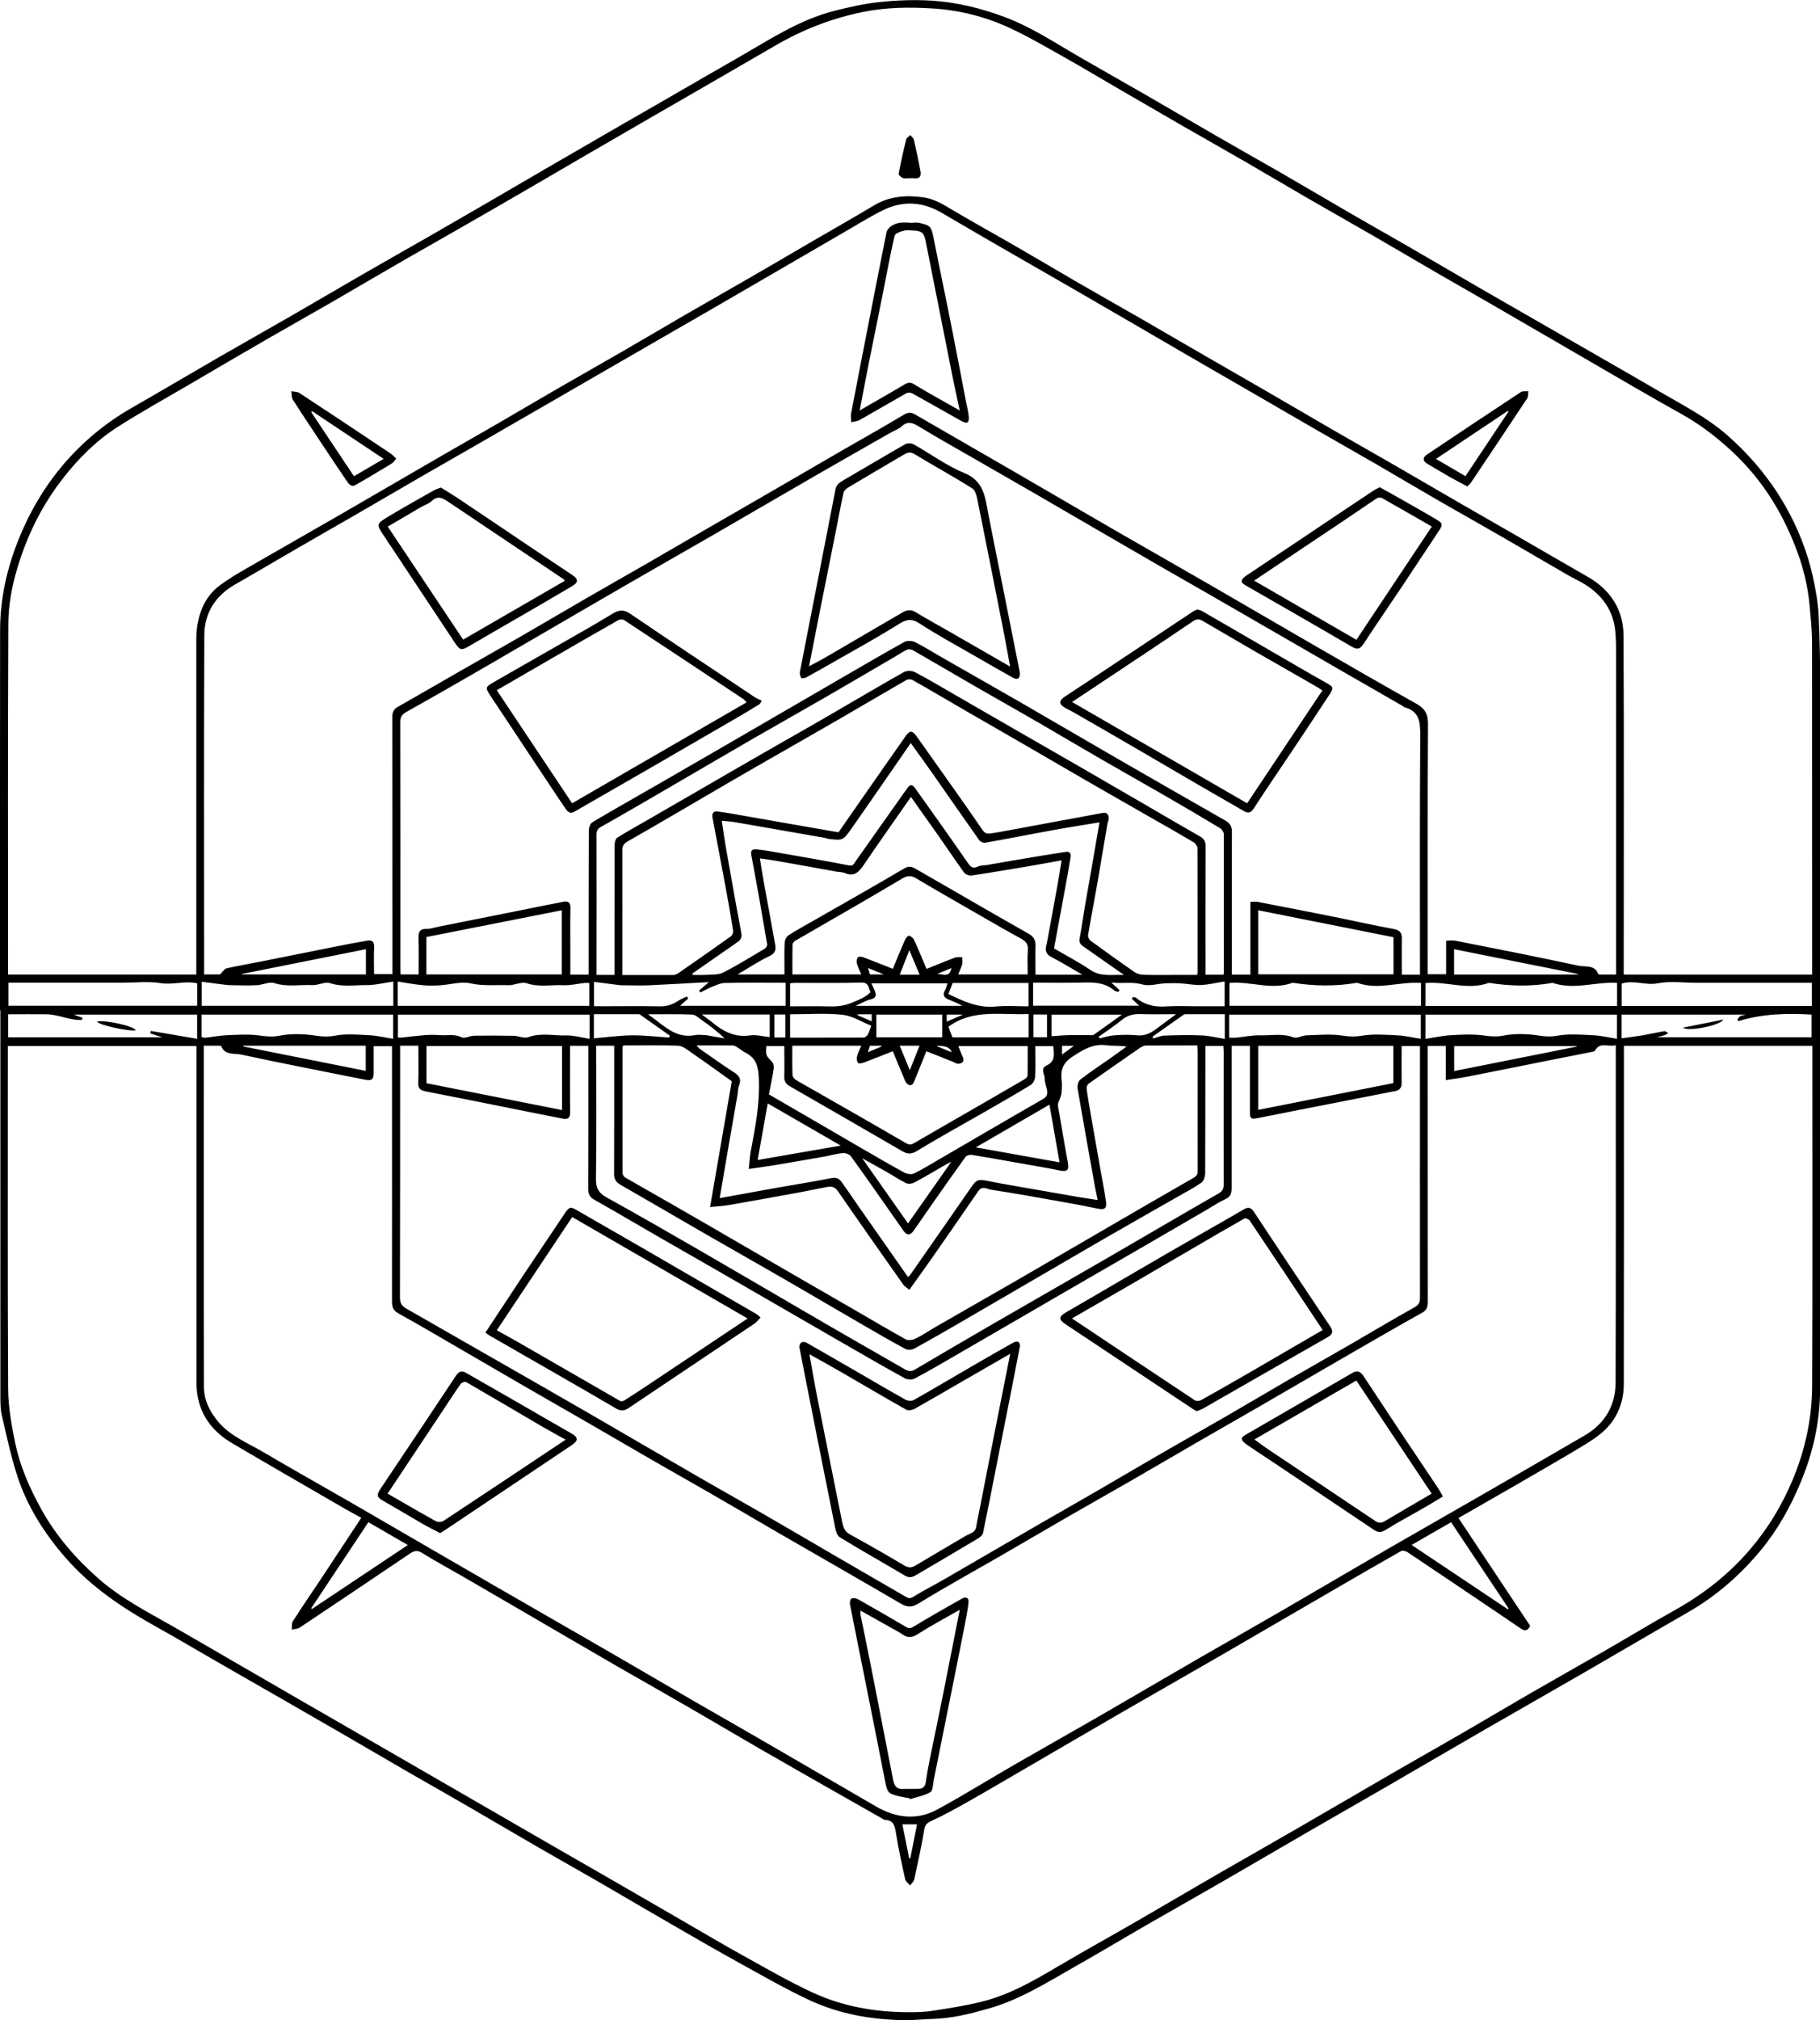 <?xml version="1.0" encoding="UTF-8"?>
<svg id="Layer_2" xmlns="http://www.w3.org/2000/svg" viewBox="0 0 194.72 216">
  <g id="Layer_1-2" data-name="Layer_1">
    <g>
      <path d="M0,108.02C0,94.47-.01,80.93.01,67.39c0-3.44.76-6.76,2.07-9.94,1.12-2.73,2.59-5.25,4.47-7.51,2.15-2.59,4.7-4.71,7.63-6.38,3.13-1.79,6.23-3.63,9.35-5.43,2.59-1.49,5.2-2.96,7.79-4.45,2.57-1.48,5.13-2.99,7.7-4.47,2.25-1.3,4.52-2.58,6.78-3.87,2.24-1.29,4.47-2.58,6.7-3.87,1.93-1.12,3.86-2.25,5.8-3.38,2.29-1.33,4.58-2.65,6.87-3.98,2.23-1.29,4.47-2.57,6.71-3.86,2.27-1.31,4.54-2.63,6.82-3.93,3.43-1.95,6.72-4.19,10.61-5.17,1.61-.41,3.25-.77,4.89-.94,1.82-.19,3.67-.25,5.49-.14,2.7.17,5.31.82,7.85,1.77,2.86,1.08,5.39,2.77,8.02,4.29,2.27,1.31,4.56,2.6,6.84,3.91,2.57,1.48,5.13,2.99,7.7,4.47,2.25,1.3,4.52,2.57,6.78,3.87,2.49,1.44,4.97,2.9,7.45,4.34,2.01,1.17,4.04,2.31,6.06,3.47,2.51,1.45,5.01,2.92,7.52,4.37,2,1.16,4,2.3,6,3.45,2.49,1.43,4.99,2.86,7.48,4.3,2.06,1.18,4.12,2.36,6.17,3.56,2.44,1.43,4.98,2.71,7.14,4.58,2.55,2.22,4.69,4.78,6.36,7.73,1.31,2.32,2.28,4.77,2.87,7.36.32,1.42.58,2.88.65,4.33.14,2.78.16,5.58.16,8.36.01,24.76.02,49.51-.01,74.27,0,3.43-.73,6.76-2.06,9.95-1.1,2.66-2.49,5.15-4.33,7.36-2.18,2.62-4.72,4.84-7.69,6.55-3.78,2.17-7.54,4.38-11.31,6.56-3.5,2.02-7.01,4.01-10.51,6.03-3.44,1.98-6.86,3.99-10.3,5.98-2.85,1.65-5.7,3.27-8.55,4.92-3.12,1.8-6.23,3.63-9.35,5.43-2.59,1.49-5.2,2.96-7.79,4.45-2.57,1.48-5.12,3.01-7.7,4.47-3.04,1.72-5.99,3.61-9.4,4.57-1.94.55-3.88,1.04-5.91,1.1-1.06.03-2.13.15-3.19.13-3.46-.06-6.85-.66-10-2.12-2.64-1.23-5.18-2.7-7.74-4.11-2.28-1.26-4.53-2.56-6.78-3.86-2.59-1.49-5.17-3.01-7.75-4.51-2.25-1.3-4.52-2.57-6.77-3.87-2.49-1.44-4.97-2.9-7.45-4.34-2.01-1.17-4.04-2.31-6.06-3.47-2.51-1.45-5.01-2.92-7.52-4.37-2-1.16-4-2.3-5.99-3.45-2.49-1.43-4.99-2.86-7.48-4.29-2.06-1.18-4.1-2.4-6.17-3.55-3.68-2.04-7.17-4.33-9.95-7.54-2.22-2.56-4.04-5.39-5.1-8.62-.7-2.13-1.17-4.35-1.68-6.54-.16-.67-.16-1.38-.16-2.07,0-13.75,0-27.51,0-41.26ZM193.88,104.21v-.91c0-11.52,0-23.03-.01-34.55,0-1.36-.15-2.72-.27-4.07-.27-2.97-1.19-5.76-2.47-8.43-1.49-3.13-3.51-5.89-6.09-8.23-1.59-1.44-3.26-2.71-5.14-3.75-3.31-1.84-6.57-3.76-9.85-5.66-3.46-2-6.91-4.01-10.36-6.01-1.98-1.14-3.96-2.27-5.94-3.41-2.25-1.3-4.49-2.63-6.74-3.93-2.27-1.31-4.56-2.6-6.83-3.91-2.27-1.31-4.53-2.65-6.8-3.97-2.25-1.3-4.52-2.58-6.77-3.87-2.29-1.32-4.58-2.65-6.87-3.98-1.93-1.12-3.85-2.27-5.8-3.37-1.95-1.09-3.88-2.23-5.91-3.17-2.62-1.22-5.44-1.92-8.32-2.09-2.44-.15-4.89-.12-7.33.37-3.35.67-6.47,1.88-9.41,3.59-2.31,1.34-4.62,2.68-6.93,4.01-2.21,1.28-4.43,2.55-6.64,3.83-2.29,1.32-4.58,2.65-6.87,3.98-1.93,1.12-3.86,2.25-5.8,3.38-2.23,1.29-4.46,2.59-6.7,3.87-2.26,1.3-4.52,2.57-6.78,3.87-2.59,1.49-5.17,3.01-7.76,4.51-2.25,1.3-4.52,2.57-6.78,3.87-2.81,1.62-5.6,3.26-8.4,4.9-2.6,1.52-5.24,2.98-7.77,4.6-2.3,1.48-4.23,3.42-5.9,5.59-1.7,2.2-3.03,4.61-4.02,7.21-1.01,2.67-1.72,5.44-1.73,8.28-.06,12.24-.03,24.48-.03,36.72v.72h20.14v-.86c0-11.59,0-23.17,0-34.76,0-.64.03-1.3.15-1.93.31-1.67,1.05-3.12,2.46-4.13.83-.6,1.71-1.14,2.6-1.65,3.5-2.02,7.01-4.01,10.51-6.03,3.46-2,6.91-4.01,10.36-6.01,1.98-1.14,3.96-2.27,5.94-3.41,2.25-1.3,4.49-2.63,6.74-3.93,2.27-1.31,4.56-2.6,6.83-3.91,2.27-1.31,4.53-2.65,6.8-3.97,2.25-1.3,4.52-2.58,6.77-3.88,2.27-1.31,4.54-2.64,6.8-3.96,2.19-1.27,4.39-2.52,6.57-3.82,1.65-.98,3.42-1.11,5.26-.85,1.08.15,2,.68,2.93,1.24,2.26,1.34,4.55,2.61,6.83,3.92,2.27,1.31,4.53,2.65,6.8,3.97,2.25,1.3,4.52,2.58,6.77,3.87,2.29,1.32,4.58,2.65,6.87,3.98,2.23,1.29,4.47,2.57,6.7,3.86,2.27,1.32,4.53,2.64,6.81,3.96,2.25,1.3,4.52,2.58,6.77,3.88,2.27,1.31,4.54,2.64,6.81,3.95,2.25,1.3,4.51,2.59,6.77,3.89,2.33,1.34,4.66,2.71,7,4.04,2.46,1.4,3.84,3.53,3.85,6.32.06,11.8.02,23.59.02,35.39v.83h20.14ZM173.74,111.83v.88c0,11.75.01,23.5-.01,35.25,0,1.92-.67,3.67-2.08,4.99-.79.74-1.75,1.31-2.69,1.88-2.25,1.35-4.53,2.65-6.8,3.97-2.01,1.16-4.03,2.31-6.12,3.51,2.58,3.88,5.14,7.73,7.67,11.53-.28.6-.63.54-1,.29-.87-.59-1.74-1.18-2.61-1.77-3.16-2.13-6.32-4.27-9.49-6.38-.19-.13-.54-.23-.7-.14-2.44,1.38-4.87,2.79-7.3,4.2-4.01,2.32-8.01,4.66-12.02,6.98-3.48,2.01-6.97,3.99-10.45,6-3.52,2.03-7.02,4.09-10.54,6.13-1.99,1.16-3.98,2.33-5.98,3.46-1.27.72-2.55,1.43-3.87,2.04-.48.22-.76.37-.86.95-.3,1.8-.69,3.58-1.08,5.36-.05.23-.29.43-.44.64-.18-.22-.48-.42-.53-.68-.37-1.65-.72-3.3-.99-4.96-.12-.73-.24-1.32-1.13-1.37-.15,0-.29-.12-.43-.2-1.73-.98-3.46-1.96-5.18-2.94-2.6-1.48-5.2-2.96-7.79-4.45-2.47-1.43-4.92-2.88-7.39-4.31-2.61-1.51-5.23-2.99-7.84-4.49-3.48-2.01-6.95-4.04-10.42-6.06-2.01-1.17-4.02-2.34-6.04-3.51-1.5-.87-3.03-1.69-4.5-2.6-.56-.35-.92-.16-1.36.14-3.9,2.63-7.8,5.26-11.71,7.86-.23.15-.57.14-.85.21.04-.31-.02-.68.14-.92,1.01-1.58,2.07-3.12,3.11-4.68,1.39-2.1,2.77-4.2,4.19-6.35-.8-.45-1.55-.84-2.27-1.27-3.85-2.23-7.71-4.45-11.55-6.71-2.46-1.45-3.81-3.58-3.81-6.48,0-11.73,0-23.45,0-35.18v-.81H.84v.88c0,11.91-.03,23.83.03,35.74.01,1.95.36,3.93.76,5.85.52,2.48,1.54,4.8,2.77,7.03,1.57,2.85,3.67,5.26,6.07,7.39,2.4,2.13,5.27,3.6,8.05,5.18,2.02,1.15,4.03,2.33,6.05,3.5,2.49,1.44,4.98,2.88,7.47,4.32,2.04,1.18,4.07,2.35,6.11,3.52,2.49,1.44,4.98,2.87,7.47,4.31,2.04,1.18,4.07,2.35,6.11,3.53,2.49,1.44,4.98,2.87,7.47,4.31,2.24,1.29,4.47,2.57,6.71,3.86,2.29,1.32,4.58,2.65,6.87,3.97,2.23,1.29,4.45,2.61,6.71,3.86,2.48,1.37,4.93,2.8,7.5,3.98,3.15,1.45,6.54,2.05,10.01,2.08.92,0,1.86,0,2.77-.15,1.76-.27,3.52-.54,5.24-.97,2.89-.71,5.45-2.16,8-3.67,2.91-1.72,5.87-3.35,8.79-5.04,2.81-1.62,5.59-3.27,8.4-4.89,2.93-1.69,5.87-3.35,8.79-5.04,3.48-2.01,6.94-4.04,10.42-6.05,2.27-1.31,4.56-2.6,6.83-3.91,2.49-1.44,4.96-2.91,7.45-4.35,2.59-1.5,5.2-2.96,7.79-4.45,2.59-1.49,5.15-3.04,7.76-4.5,3.02-1.69,5.69-3.78,7.95-6.41,1.95-2.26,3.46-4.77,4.61-7.51,1.34-3.2,2.06-6.55,2.08-10.01.05-11.84.02-23.69.02-35.53v-.85h-20.14ZM172.9,104.24v-.93c0-11.12,0-22.24,0-33.36,0-.99,0-2-.15-2.97-.32-1.92-1.43-3.35-3.03-4.4-.64-.42-1.36-.73-2.03-1.12-2.25-1.3-4.5-2.62-6.75-3.92-2.25-1.3-4.52-2.57-6.78-3.87-2.27-1.31-4.53-2.65-6.8-3.97-2.25-1.3-4.52-2.58-6.77-3.88-2.29-1.32-4.58-2.65-6.87-3.98-2.23-1.29-4.47-2.57-6.7-3.87-2.27-1.32-4.54-2.64-6.81-3.96-1.95-1.13-3.91-2.27-5.87-3.4-2.25-1.3-4.51-2.59-6.77-3.89-2.27-1.31-4.55-2.63-6.81-3.96-2.11-1.24-4.27-1.32-6.42-.22-1.52.77-2.98,1.69-4.46,2.54-3.79,2.2-7.58,4.4-11.37,6.6-1.99,1.16-3.99,2.31-5.99,3.46-2.49,1.44-4.98,2.88-7.47,4.31-2.04,1.18-4.07,2.35-6.11,3.53-2.49,1.44-4.98,2.87-7.47,4.31-2,1.15-4,2.29-6,3.44-2.53,1.46-5.05,2.93-7.58,4.4-2,1.15-4,2.29-6,3.45-2.25,1.3-4.49,2.63-6.75,3.92-2.1,1.21-3.27,3.04-3.28,5.42-.05,11.82-.02,23.64-.02,35.46v.81h1.7c.31-.3.47-.6.69-.65,1.22-.28,2.46-.48,3.69-.73,2.68-.53,5.36-1.08,8.05-1.61,1.1-.22,2.19-.43,3.29-.62.55-.1.8.11.77.72-.05.95-.01,1.9-.01,2.86h1.96v-.87c0-8.86,0-17.72-.01-26.58,0-.52.12-.86.58-1.12,2.22-1.26,4.43-2.55,6.65-3.82,2.26-1.29,4.52-2.57,6.78-3.87,2.27-1.31,4.53-2.65,6.8-3.96,2.25-1.3,4.52-2.58,6.77-3.88,2.29-1.32,4.58-2.65,6.87-3.98,2.23-1.29,4.47-2.57,6.7-3.87,2.27-1.32,4.54-2.64,6.81-3.95,2.25-1.3,4.53-2.57,6.76-3.91.48-.29.8-.27,1.24-.02,3.32,1.92,6.64,3.83,9.96,5.75,3.77,2.18,7.54,4.39,11.31,6.57,3.5,2.02,7.02,4.01,10.51,6.03,3.78,2.18,7.54,4.39,11.31,6.56,3.5,2.02,7,4.04,10.52,6.01.91.51,1.25,1.1,1.24,2.18-.05,8.65-.03,17.3-.03,25.95v.79h1.97v-3.59c.37,0,.69-.05.97,0,4.41.87,8.81,1.73,13.2,2.68.72.15,1.73-.14,2.11.9.02.04.17.04.26.04.51,0,1.02,0,1.61,0ZM152.75,111.82v.89c0,8.84,0,17.67.01,26.51,0,.49-.11.86-.54,1.1-1.33.75-2.67,1.5-3.99,2.26-2.24,1.28-4.47,2.58-6.7,3.87-2.27,1.31-4.54,2.64-6.81,3.95-2.25,1.3-4.51,2.59-6.77,3.89-2.25,1.3-4.49,2.62-6.75,3.92-2.25,1.3-4.52,2.57-6.78,3.87-2.57,1.48-5.13,2.99-7.7,4.47-2.83,1.63-5.69,3.2-8.47,4.91-.75.46-1.24.37-1.9-.01-2.28-1.34-4.58-2.66-6.87-3.98-2.23-1.29-4.47-2.57-6.7-3.86-2.27-1.32-4.53-2.65-6.81-3.96-2.02-1.16-4.05-2.3-6.06-3.46-2.27-1.31-4.54-2.64-6.81-3.95-2.25-1.3-4.52-2.59-6.77-3.89-2.25-1.3-4.5-2.62-6.75-3.92-2.31-1.34-4.61-2.7-6.94-3.99-.56-.31-.7-.67-.7-1.25.01-8.84,0-17.67,0-26.51v-.82h-1.96c0,.96,0,1.86,0,2.77,0,.82-.2.97-1.01.8-4.4-.89-8.81-1.73-13.2-2.68-.72-.15-1.72.11-2.11-.91,0-.02-.09-.03-.13-.03-.57,0-1.14,0-1.73,0v.46c0,12.01-.01,24.01.02,36.02,0,1.43.64,2.7,1.58,3.79,1.26,1.46,3.04,2.18,4.66,3.12,3.15,1.85,6.33,3.64,9.5,5.46,3.24,1.87,6.48,3.76,9.71,5.63,1.99,1.16,3.99,2.31,5.98,3.46,2.49,1.44,4.98,2.87,7.47,4.3,2.24,1.29,4.47,2.57,6.7,3.87,2.27,1.32,4.54,2.64,6.81,3.96,2.25,1.3,4.51,2.59,6.77,3.89,2.27,1.31,4.54,2.63,6.81,3.95,1.95,1.13,3.91,2.26,5.86,3.4,2.17,1.27,4.42,1.56,6.66.33,2.82-1.54,5.56-3.24,8.35-4.85,2.95-1.7,5.91-3.36,8.86-5.06,3.5-2.02,6.98-4.07,10.48-6.09,3.12-1.8,6.26-3.57,9.38-5.38,3.67-2.13,7.33-4.29,11-6.41,3.5-2.02,7.01-4.01,10.51-6.03,3.56-2.05,7.12-4.1,10.67-6.17,2.13-1.25,3.26-3.19,3.27-5.61.04-11.75.02-23.5.02-35.25v-.85c-.8.25-1.69-.42-2.22.59-.05.1-.29.12-.44.15-1.43.29-2.86.56-4.29.85-2.97.59-5.94,1.2-8.92,1.78-.74.15-1.5.24-2.32.37v-3.66h-1.94ZM151.92,104.21v-.9c0-8.21-.03-16.41.03-24.62,0-1.44-.05-2.64-1.7-3.07-.04-.01-.06-.07-.1-.09-2.25-1.3-4.51-2.59-6.77-3.89-2.04-1.17-4.07-2.35-6.11-3.53-2.49-1.44-4.98-2.87-7.47-4.31-2-1.15-4-2.29-6-3.44-2.29-1.32-4.58-2.65-6.87-3.98-1.93-1.12-3.86-2.25-5.8-3.37-2.25-1.3-4.51-2.6-6.76-3.89-2.04-1.17-4.09-2.32-6.1-3.54-.65-.39-1.16-.58-1.79,0-.33.3-.79.45-1.19.68-2.6,1.48-5.2,2.96-7.79,4.45-3.8,2.19-7.58,4.4-11.37,6.59-3.14,1.81-6.3,3.6-9.44,5.42-3.5,2.02-6.98,4.06-10.48,6.09-1.99,1.16-3.98,2.32-5.98,3.47-2.26,1.3-4.51,2.59-6.78,3.86-.46.26-.63.56-.63,1.09.02,8.77.01,17.53.01,26.3,0,.22.02.45.03.66h1.93c0-1.31.03-2.57-.01-3.83-.02-.65.07-1.06.86-1.04.44,0,.89-.16,1.34-.25,2.66-.53,5.32-1.06,7.98-1.59,1.77-.35,3.53-.72,5.3-1.06.48-.09.78.03.77.65-.04,1.7-.01,3.4-.01,5.11,0,.67,0,1.34,0,2.03h1.96v-.8c0-4.87,0-9.74.02-14.62,0-.3.15-.74.37-.87,2.43-1.44,4.9-2.83,7.35-4.24,2.24-1.29,4.47-2.58,6.7-3.87,2.27-1.32,4.54-2.63,6.81-3.95,1.95-1.13,3.91-2.27,5.86-3.4,2.21-1.28,4.42-2.57,6.65-3.81.3-.17.83-.15,1.14,0,.92.45,1.79,1.01,2.68,1.52,2.93,1.68,5.87,3.34,8.8,5.03,3.44,1.98,6.86,4,10.3,5.98,3.82,2.2,7.64,4.39,11.46,6.57.48.27.69.63.68,1.22-.02,4.83-.01,9.65-.01,14.48v.76h1.99v-7.78c.31,0,.55-.04.77,0,2.64.51,5.28,1.02,7.92,1.55,2.21.44,4.41.95,6.63,1.35.68.12.89.41.88,1.04-.02,1.27,0,2.55,0,3.85h1.96ZM42.81,111.82v.77c0,8.72,0,17.44-.02,26.16,0,.57.2.89.65,1.15,3.11,1.78,6.22,3.56,9.33,5.34,3.51,2.01,7.02,4.01,10.51,6.03,3.83,2.21,7.65,4.46,11.49,6.67,2.25,1.3,4.52,2.57,6.78,3.87,2.81,1.62,5.6,3.27,8.4,4.89,2.33,1.35,4.66,2.7,6.99,4.05.28.16.46.18.78-.02,1.08-.67,2.23-1.25,3.34-1.89,3.46-2,6.91-4.01,10.36-6.01,1.98-1.14,3.96-2.26,5.94-3.41,2.25-1.3,4.49-2.63,6.74-3.93,2.27-1.31,4.56-2.6,6.83-3.91,2.27-1.31,4.53-2.65,6.8-3.97,2.25-1.3,4.52-2.58,6.77-3.88,2.27-1.31,4.52-2.66,6.82-3.94.46-.26.6-.51.6-1-.01-8.74,0-17.48,0-26.23v-.72h-1.96c0,1.36-.02,2.67,0,3.97.01.52-.26.77-.69.85-2.42.48-4.83.94-7.25,1.42-2.48.49-4.97.97-7.45,1.47-.7.14-.84.07-.84-.63,0-2.12,0-4.24,0-6.36v-.74h-1.96v.78c0,4.8,0,9.6,0,14.41,0,.55-.08.94-.66,1.2-.7.32-1.35.76-2.02,1.15-2.53,1.46-5.05,2.93-7.58,4.4-2.23,1.29-4.47,2.58-6.7,3.87-2.27,1.32-4.54,2.64-6.81,3.95-1.95,1.13-3.91,2.27-5.86,3.4-1.42.82-2.84,1.66-4.29,2.42-.27.14-.77.12-1.05-.03-2.3-1.27-4.57-2.58-6.84-3.89-2-1.15-3.99-2.31-5.99-3.46-2.49-1.44-4.98-2.88-7.47-4.31-2-1.15-4-2.29-6-3.44-2.29-1.32-4.57-2.67-6.88-3.97-.48-.27-.68-.56-.68-1.13.02-4.87.01-9.74.01-14.62v-.73h-1.96c0,.26,0,.49,0,.72,0,2.12-.02,4.24.01,6.36.01.63-.24.81-.78.71-1.68-.32-3.35-.67-5.03-1-3.22-.64-6.44-1.3-9.66-1.92-.55-.11-.8-.3-.78-.89.04-1.32.01-2.64.01-3.99h-1.96ZM89.72,88.98c.92-1.32,1.86-2.67,2.79-4.01,1.48-2.12,2.95-4.23,4.44-6.34.37-.52.66-.52,1.04,0,.46.63.91,1.26,1.35,1.89,1.94,2.74,3.89,5.47,5.79,8.24.27.39.54.4.87.35.79-.11,1.57-.27,2.36-.41,3.21-.59,6.41-1.19,9.62-1.78.45-.08.65.18.64.6,0,.18-.1.35-.13.53-.35,2.03-.68,4.05-1.03,6.08-.34,1.95-.72,3.9-1.05,5.86-.03.18.12.49.29.61,1.55,1.13,3.11,2.25,4.69,3.34.28.19.67.29,1.01.29,1.23.03,2.47.01,3.71.01h1.97c.03-.14.05-.19.05-.23,0-4.43.01-8.86-.01-13.29,0-.23-.22-.55-.43-.67-1.65-.98-3.32-1.92-4.98-2.87-2.26-1.29-4.52-2.58-6.77-3.88-2.27-1.31-4.54-2.64-6.81-3.95-1.94-1.12-3.88-2.23-5.81-3.35-1.9-1.1-3.78-2.21-5.69-3.29-.17-.1-.49-.1-.66,0-2.45,1.41-4.89,2.85-7.34,4.27-3.81,2.2-7.65,4.37-11.46,6.58-3.67,2.13-7.32,4.3-11.01,6.4-.47.27-.59.53-.58,1.01.01,4.17,0,8.34,0,12.52v.76c1.9,0,3.69,0,5.48,0,.18,0,.39-.11.55-.22,1.86-1.29,3.71-2.58,5.55-3.89.16-.11.31-.41.28-.59-.25-1.6-.53-3.2-.83-4.79-.45-2.44-.92-4.88-1.38-7.33-.07-.4.03-.72.54-.66.48.06.95.13,1.42.21,1.98.34,3.96.7,5.93,1.04,1.84.32,3.68.64,5.57.97ZM66.69,111.79c-.06.1-.08.12-.08.14,0,4.5-.02,9,0,13.49,0,.16.13.4.28.48,1.64.95,3.29,1.88,4.93,2.82,2.24,1.28,4.47,2.58,6.7,3.87,2.27,1.31,4.54,2.64,6.81,3.95,1.94,1.12,3.87,2.23,5.81,3.35,1.92,1.11,3.82,2.24,5.75,3.31.27.15.75.08,1.05-.07.72-.34,1.38-.8,2.07-1.2,2.83-1.63,5.66-3.24,8.49-4.87,3.12-1.8,6.23-3.62,9.35-5.43,3.28-1.9,6.55-3.81,9.84-5.69.36-.21.46-.41.45-.79-.01-4.24,0-8.48,0-12.73,0-.2-.03-.4-.04-.64-1.87,0-3.68,0-5.5.01-.23,0-.48.14-.68.28-1.82,1.26-3.64,2.52-5.45,3.8-.14.1-.24.37-.21.55.11.86.26,1.71.41,2.57.34,1.98.69,3.96,1.04,5.93.21,1.19.46,2.38.62,3.57.1.74-.17.89-.9.74-1.14-.24-2.28-.46-3.42-.66-2.65-.47-5.3-.96-7.96-1.36-.41-.06-.96-.48-1.38.14-1.64,2.39-3.29,4.77-4.95,7.15-.78,1.12-1.59,2.23-2.43,3.41-.26-.22-.49-.34-.63-.53-2.36-3.34-4.71-6.68-7.03-10.04-.32-.46-.68-.5-1.11-.43-.92.16-1.83.37-2.75.54-2.56.47-5.12.93-7.68,1.38-.64.11-1.3.15-2.12.23.8-4.61,1.56-9.04,2.32-13.45-1.46-1.04-2.9-2.09-4.37-3.1-.42-.29-.9-.68-1.37-.7-1.95-.08-3.91-.03-5.87-.03ZM65.75,104.23v-.82c0-4.36,0-8.72.01-13.08,0-.26.09-.64.28-.76.94-.6,1.93-1.14,2.9-1.7,1.96-1.13,3.91-2.26,5.87-3.39,2.23-1.29,4.46-2.59,6.7-3.87,2.26-1.3,4.52-2.57,6.77-3.87,2.8-1.62,5.59-3.28,8.41-4.87.31-.18.88-.18,1.2,0,1.46.76,2.86,1.61,4.29,2.43,2.27,1.31,4.54,2.62,6.82,3.93,2.23,1.29,4.47,2.57,6.71,3.86,2.29,1.32,4.58,2.65,6.87,3.98,1.93,1.12,3.86,2.26,5.8,3.36.46.26.62.57.61,1.11-.02,4.31-.01,8.62-.01,12.94v.74h1.92c.02-.12.04-.21.04-.29,0-4.92,0-9.84-.01-14.75,0-.21-.19-.51-.38-.62-1.94-1.17-3.88-2.31-5.84-3.44-2.25-1.3-4.52-2.57-6.77-3.87-2.27-1.31-4.53-2.65-6.8-3.97-2.25-1.3-4.52-2.58-6.77-3.87-2.23-1.29-4.46-2.6-6.69-3.88-.17-.09-.44-.14-.6-.07-.38.15-.72.39-1.07.6-2.48,1.45-4.96,2.91-7.45,4.35-2.59,1.5-5.2,2.96-7.78,4.45-2.81,1.62-5.6,3.26-8.4,4.89-2.68,1.56-5.36,3.13-8.06,4.65-.38.21-.5.41-.5.83.02,4.78,0,9.56,0,14.34v.67h1.96ZM63.79,111.82v.82c0,4.48.04,8.95-.03,13.43-.01,1,.32,1.51,1.17,1.98,3.3,1.82,6.56,3.7,9.82,5.58,3.52,2.03,7.02,4.09,10.53,6.13,1.99,1.16,3.98,2.32,5.98,3.47,1.82,1.05,3.65,2.08,5.46,3.13.39.23.72.34,1.14.09,2.77-1.63,5.55-3.26,8.33-4.87,4.05-2.34,8.11-4.66,12.16-7,4.01-2.32,8-4.67,12.02-6.97.45-.26.55-.51.55-.97-.01-4.71,0-9.42,0-14.12,0-.23-.02-.45-.03-.69h-1.93v.81c0,4.27,0,8.53-.02,12.8,0,.34-.15.83-.4,1.01-.8.56-1.68,1.02-2.53,1.5-2.59,1.48-5.2,2.96-7.79,4.45-3.14,1.81-6.27,3.65-9.41,5.47-2.03,1.18-4.06,2.37-6.1,3.55-1.62.94-3.24,1.87-4.88,2.77-.26.14-.7.18-.95.05-1.53-.82-3.03-1.69-4.53-2.56-2.8-1.62-5.59-3.27-8.4-4.89-2.93-1.69-5.87-3.35-8.79-5.03-2.93-1.69-5.84-3.4-8.77-5.08-.47-.27-.69-.58-.69-1.15.02-4.31.01-8.62.01-12.94v-.78h-1.96ZM97.13,136.54c.1-.09.2-.15.26-.24,2.18-3.13,4.37-6.25,6.54-9.39.54-.78.73-.84,1.7-.65,1.41.29,2.83.52,4.24.77,1.82.32,3.64.64,5.46.95.66.11,1.32.21,2.11.33-.14-.67-.26-1.2-.35-1.74-.61-3.39-1.22-6.78-1.8-10.18-.05-.3.06-.79.28-.95,1.03-.8,2.12-1.51,3.18-2.26.6-.42,1.19-.85,1.78-1.28-.77-.12-1.48-.05-2.16-.14-1.44-.19-2.49.48-3.64,1.23-1.02.67-1.27,1.41-1.15,2.48.05.44.03.89,0,1.33-.01.22-.1.44-.17.65-.07.22-.22.43-.22.65-.01.29.08.59.13.88.3,1.75.59,3.51.92,5.26.17.88-.04,1.09-.93.9-1.14-.24-2.29-.43-3.43-.63-1.98-.35-3.95-.71-5.94-1.03-.2-.03-.53.07-.64.22-1.11,1.53-2.2,3.09-3.29,4.64-.76,1.08-1.51,2.18-2.27,3.26-.37.52-.73.51-1.09-.02-1.86-2.66-3.72-5.32-5.61-7.95-.16-.22-.59-.36-.87-.34-.65.06-1.29.25-1.94.37-1.82.32-3.64.64-5.47.94-.84.14-1.69.25-2.65.39.09-.76.11-1.36.22-1.94.49-2.54.97-5.05.86-7.67-.05-1.29-.25-2.24-1.44-2.83-.32-.16-.6-.41-.92-.6-.13-.08-.29-.16-.44-.17-1.24-.01-2.49,0-3.86,0,.17.19.23.29.32.35,1.22.85,2.42,1.72,3.67,2.52.58.37.82.74.55,1.42-.13.33-.11.72-.18,1.08-.35,2.05-.72,4.09-1.07,6.14-.28,1.6-.55,3.21-.82,4.82,2.05-.37,4.02-.74,6-1.09,1.98-.35,3.96-.66,5.93-1.05.5-.1.83.03,1.08.37.61.83,1.17,1.69,1.76,2.53,1.78,2.54,3.56,5.09,5.36,7.65ZM74.08,104.1s.02.1.03.14c.46,0,.92.03,1.37,0,.63-.05,1.35.02,1.88-.25,1.53-.77,2.98-1.68,4.45-2.55.14-.08.29-.33.27-.47-.54-3.17-1.09-6.34-1.69-9.5-.1-.53.06-.68.52-.65.39.03.78.08,1.16.14,2.92.51,5.85,1.01,8.76,1.57.44.08.5-.13.66-.37,1.84-2.61,3.69-5.22,5.54-7.83.36-.51.56-.51.94.03,1.84,2.59,3.69,5.17,5.49,7.78.32.46.54.81,1.17.51.3-.14.67-.11,1.01-.17,1.76-.3,3.51-.61,5.27-.9,1.04-.17,2.07-.34,3.11-.49.38-.06.58.13.52.53-.09.59-.19,1.17-.29,1.76-.49,2.69-.99,5.37-1.48,8.03,1.34.78,2.67,1.47,3.89,2.3,1.1.74,2.24.49,3.59.53-1.56-1.09-2.95-2.06-4.33-3.03-.31-.22-.5-.43-.41-.88.23-1.19.38-2.39.59-3.58.3-1.75.62-3.51.92-5.26.21-1.18.4-2.36.61-3.56-1.68.28-3.3.52-4.91.82-2.45.44-4.88.93-7.33,1.36-.19.03-.5-.11-.62-.27-1.68-2.37-3.33-4.75-4.99-7.13-.76-1.08-1.54-2.15-2.34-3.26-2.15,3.1-4.23,6.14-6.34,9.14-.92,1.3-.95,1.28-2.41,1.11-.18-.02-.35-.1-.53-.13-3.19-.56-6.38-1.12-9.58-1.67-.45-.08-.91-.09-1.36-.14.15.95.26,1.79.4,2.62.55,3.12,1.1,6.25,1.69,9.36.1.51-.07.76-.43,1.01-1.61,1.12-3.22,2.24-4.83,3.36ZM78.88,104.19h5.05c0-1.17-.03-2.29.02-3.4.01-.27.18-.63.39-.77.84-.55,1.72-1.02,2.59-1.52,3.27-1.87,6.55-3.72,9.79-5.63.47-.28.79-.24,1.2,0,2.08,1.2,4.15,2.39,6.23,3.59,1.98,1.14,3.96,2.28,5.94,3.4.52.3.72.7.7,1.3-.03,1.02,0,2.03,0,3.06h5.01c-1.17-.68-2.22-1.33-3.31-1.89-.57-.29-.68-.67-.55-1.22.04-.15.07-.31.1-.47.37-2.02.75-4.04,1.11-6.06.15-.85.28-1.69.43-2.59-1.18.21-2.3.42-3.41.61-2.07.35-4.14.7-6.22,1.01-.25.04-.65-.11-.8-.31-.94-1.29-1.82-2.62-2.74-3.93-.97-1.38-1.96-2.75-2.95-4.16-1.72,2.47-3.42,4.87-5.07,7.3-.51.75-1.02,1.26-2,.84-.26-.11-.58-.1-.87-.15-2.07-.37-4.13-.75-6.2-1.11-.67-.12-1.34-.21-2.02-.31.15.94.28,1.8.44,2.65.4,2.2.81,4.4,1.2,6.6.09.52,0,.91-.62,1.2-1.15.54-2.21,1.26-3.44,1.98ZM102.53,104.19h7.42c0-.91-.05-1.77.02-2.63.05-.64-.25-.93-.75-1.21-1.4-.76-2.79-1.56-4.17-2.36-2.37-1.36-4.75-2.72-7.11-4.12-.52-.3-.92-.22-1.38.05-1.35.8-2.71,1.6-4.07,2.39-2.47,1.43-4.94,2.85-7.41,4.28-.13.08-.29.26-.29.4-.02,1.06-.01,2.13-.01,3.2h7.37c-.18-.42-.37-.79-.48-1.18-.05-.2-.01-.48.1-.64.07-.1.39-.09.56-.03,1.06.4,2.11.82,3.19,1.25.42-1.01.84-2.04,1.29-3.06.09-.2.31-.5.43-.48.21.04.46.24.55.44.47,1.03.9,2.07,1.34,3.11,1.02-.41,2.03-.83,3.05-1.21.23-.09.51-.03.76-.05,0,.26.06.52,0,.76-.09.35-.26.67-.41,1.05ZM84.77,111.81c0,1.09-.02,2.11.02,3.13,0,.18.18.41.34.51.64.4,1.3.75,1.96,1.13,3.27,1.87,6.55,3.73,9.8,5.63.35.2.56.21.86.04,1.22-.71,2.45-1.42,3.67-2.12,2.75-1.58,5.5-3.16,8.24-4.76.13-.08.28-.26.28-.39.02-1.04.01-2.08.01-3.13h-7.42c.17.43.31.81.48,1.18.22.48-.08.66-.44.71-.2.03-.43-.13-.64-.22-.94-.37-1.89-.75-2.82-1.12-.46,1.14-.89,2.24-1.35,3.33-.18.41-.51.38-.77.08-.16-.18-.23-.44-.33-.68-.39-.91-.77-1.83-1.14-2.73-1.09.43-2.1.84-3.12,1.22-.19.07-.55.12-.61.03-.12-.18-.16-.48-.1-.7.1-.38.29-.74.46-1.14h-7.37ZM45.62,104.19h14.48v-6.86c-4.88.96-9.69,1.91-14.48,2.86v4ZM134.62,97.33v6.85h14.47v-3.97c-4.82-.96-9.62-1.91-14.47-2.88ZM60.13,111.84h-14.5v3.98c4.83.95,9.64,1.91,14.5,2.87v-6.85ZM134.62,111.82v6.85c4.87-.96,9.69-1.92,14.45-2.86v-3.99h-14.45ZM82.29,117.03c1.33.77,2.63,1.52,3.93,2.28,2.01,1.17,4.02,2.34,6.04,3.51,1.48.86,2.96,1.72,4.46,2.54.3.16.78.25,1.05.12.94-.45,1.84-1.02,2.74-1.54,3.69-2.14,7.37-4.3,11.07-6.42.44-.25.51-.55.44-.96-.07-.4-.25-.8-.24-1.2.01-.48-.52-1.11.18-1.43,1.03-.47.78-1.28.73-2.07h-1.92c0,1.13.04,2.2-.02,3.27-.02.31-.23.73-.48.88-1.77,1.08-3.58,2.11-5.38,3.14-2.26,1.3-4.54,2.54-6.76,3.9-.59.36-1.01.38-1.56.06-4.01-2.32-8.02-4.64-12.04-6.95-.43-.25-.64-.53-.62-1.04.03-1.09,0-2.18,0-3.27h-1.92c-.07,1-.06.99.63,1.71.14.15.19.47.16.7-.14.92-.33,1.83-.52,2.79ZM193.85,105.08h-12.4c-1.37,0-2.78-.2-4.11.06-1.31.25-2.58-.39-3.84.03v2.39h20.35v-2.48ZM21.09,105.14c-1.31-.3-2.58.19-3.89-.02-1.32-.21-2.69-.05-4.04-.05H.9v2.47h20.2v-2.4ZM110.54,107.53h11.34c-.29-.27-.55-.51-.8-.75.05-.05.09-.11.14-.16.11.02.25,0,.32.06.94.79,2.01,1.01,3.21.93,1.09-.07,2.19-.02,3.28-.02h2.99v-2.65c-.88.14-1.69.34-2.5.38-.75.03-1.51-.14-2.27-.18-.52-.03-1.05-.02-1.58,0-.83.04-1.72.34-2.46.12-1.11-.32-2.15-.06-3.32-.21.38.35.64.59.9.83-.05.06-.1.12-.15.18-.14-.05-.31-.06-.42-.15-1.05-.9-2.3-.89-3.58-.85-1.69.04-3.39.01-5.11.01v2.46ZM84.06,105.08c-2.21,0-4.35-.03-6.49.02-.47,0-.95.24-1.41.42-.42.17-.82.4-1.23.6-.04-.07-.08-.14-.13-.21.3-.26.59-.52,1.04-.9-2.26.12-4.33.25-6.4.34-.93.04-1.86,0-2.8,0-.18,0-.37-.02-.55-.04-.84-.11-1.68-.22-2.54-.33v2.61h.72c2.12,0,4.24-.03,6.36.01.74.01,1.34-.2,1.93-.59.29-.19.62-.31.93-.46.05.07.09.14.14.21-.3.27-.59.53-.87.78h11.3v-2.46ZM42.08,104.95c-1.03.15-1.96.39-2.89.38-1.29-.01-2.58.22-3.88-.21-.55-.18-1.26.24-1.89.21-1.35-.06-2.7.22-4.06-.21-.55-.18-1.25.19-1.89.22-.88.05-1.77.01-2.66,0-.23,0-.46-.01-.69-.04-.84-.11-1.68-.22-2.54-.33v2.57h20.5v-2.6ZM42.56,107.55h20.49v-2.44c-.17,0-.3-.03-.43-.02-.8.09-1.6.29-2.4.25-1.29-.05-2.58.23-3.88-.21-.56-.19-1.31.23-1.96.21-1.35-.05-2.69.11-4.06-.2-1.01-.22-2.14.14-3.22.21-.63.04-1.26.05-1.89-.01-.87-.08-1.73-.25-2.66-.39v2.59ZM21.56,110.89c.15.02.3.08.45.06.75-.08,1.5-.23,2.26-.26,1.16-.05,2.35-.13,3.49.03.74.1,1.38.17,2.15.02,1.24-.24,2.57-.2,3.83-.01.75.11,1.38.15,2.15,0,1.17-.22,2.42-.1,3.62-.04.84.04,1.66.24,2.55.38v-2.59h-20.5v2.4ZM63.06,108.49h-20.49v2.43c.13.01.22.04.31.03.85-.09,1.69-.2,2.54-.27.56-.04,1.12-.04,1.68,0,.75.06,1.51-.15,2.28.23.33.17.88-.16,1.34-.17,1.41-.02,2.83-.02,4.24.01.53.01,1.12.31,1.56.15,1.34-.5,2.69-.15,4.02-.19.83-.02,1.66.23,2.54.36v-2.58ZM152.02,105.1c-2.3-.17-4.57.8-6.83-.02-2.3.4-4.59.36-6.89,0-2.25.83-4.53-.19-6.76.02v2.44h20.49v-2.45ZM173,108.49h-20.49v2.59c.93-.14,1.81-.34,2.69-.39,1.16-.07,2.35-.13,3.49.02.74.1,1.38.17,2.15.02,1.24-.24,2.57-.2,3.83,0,.71.11,1.29.13,2.01,0,1.22-.21,2.51-.1,3.77-.04.84.04,1.66.24,2.55.38v-2.59ZM131.51,110.95c.29,0,.52.02.74,0,.87-.09,1.74-.27,2.61-.25,1.17.03,2.36-.23,3.53.22.38.15.93-.21,1.4-.22,1.3-.04,2.63-.16,3.91.04.71.11,1.3.12,2.01,0,1.23-.2,2.51-.1,3.77-.04.83.04,1.66.24,2.53.37v-2.58h-20.5v2.46ZM173.01,105.09c-2.35-.13-4.63.79-6.9,0-2.27.41-4.55.35-6.82,0-2.25.83-4.53-.19-6.78.02v2.45h20.5v-2.47ZM185.98,109.18c-.03-.06-.07-.12-.1-.18.11-.12.19-.29.33-.36.16-.09.36-.09.63-.16h-13.35v2.54c.73-.1,1.4-.18,2.07-.29.83-.14,1.66-.33,2.49-.47.13-.02.29.12.43.19-.12.07-.22.17-.35.22-.25.09-.51.14-.86.24h16.55v-2.43c-2.68-.15-5.29-.09-7.85.71ZM.88,110.91h16.47c-.46-.15-.87-.28-1.28-.42.02-.09.05-.18.07-.26,1.64.28,3.28.55,4.95.84v-2.59H7.89c.37.14.65.24.93.34-.02.08-.03.15-.05.23-1.29.08-2.49-.58-3.76-.6-1.37-.02-2.74,0-4.14,0v2.47ZM161.31,172.07s.07-.05.1-.08c-2.04-3.06-4.07-6.11-6.16-9.23-1.42.82-2.78,1.6-4.22,2.43,3.47,2.32,6.88,4.6,10.28,6.87ZM39.41,162.76c-2.07,3.11-4.09,6.16-6.12,9.21.03.02.05.05.08.07,3.39-2.26,6.78-4.52,10.26-6.84-1.48-.86-2.86-1.65-4.21-2.44ZM112.28,118.11c-2.58,1.49-5.15,2.98-7.88,4.57,3.08.55,5.97,1.06,8.96,1.6-.37-2.13-.72-4.12-1.08-6.17ZM81.06,124.03c3.05-.53,5.91-1.03,8.89-1.54-2.66-1.54-5.22-3.01-7.81-4.51-.36,2-.7,3.95-1.08,6.05ZM101.35,105.14h-8.12c.14.31.25.53.34.75.18.44.26.8-.4.96-.54.13-1.03.43-1.62.7h11.41c-.47-.28-.95-.47-1.43-.66-.5-.19-.74-.47-.42-1.02.13-.22.18-.49.26-.72ZM84.53,110.95c2.66,0,5.26,0,7.87-.01.15,0,.36-.17.44-.31.15-.27.23-.58.37-.96-1.05-.42-2.04-1.06-3.08-1.17-1.84-.19-3.71-.05-5.6-.05v2.51ZM84.53,107.6c1.42,0,2.81-.03,4.2.01.89.03,1.73-.09,2.54-.45.39-.18.81-.33,1.18-.54.26-.15.71-.5.67-.56-.2-.41-.14-1.02-.96-1-2.37.07-4.74.02-7.11.03-.18,0-.35.03-.52.05v2.47ZM110.05,110.92v-2.5c-2.93.14-5.95-.58-8.58,1.36.14.36.29.75.43,1.14h8.15ZM101.82,124.19c-.32.17-.47.24-.61.32-1.13.65-2.24,1.32-3.39,1.93-.25.13-.66.18-.89.06-.73-.36-1.42-.83-2.13-1.23-.79-.45-1.59-.89-2.55-1.42,1.71,2.43,3.3,4.68,4.9,6.96,1.52-2.17,3.03-4.3,4.65-6.62ZM101.46,106.28c1.61.78,3.19,1.52,5.06,1.34,1.17-.11,2.36-.02,3.52-.02v-2.5h-8.12c-.15.39-.3.78-.45,1.19ZM155.57,104.2h13.25s0-.04,0-.06c-4.41-.88-8.82-1.76-13.25-2.65v2.71ZM39.15,101.49c-4.45.89-8.86,1.77-13.27,2.65,0,.02,0,.03.01.05h13.26v-2.7ZM26.03,111.82s0,.05,0,.07c4.36.87,8.72,1.74,13.1,2.61v-2.69h-13.09ZM168.67,111.9s.02-.04.02-.05h-13.11v2.67c4.4-.88,8.74-1.74,13.09-2.61ZM93.76,110.91h7.05v-2.43h-7.05v2.43ZM63.54,108.44v2.58c1.39-.12,2.73-.3,4.07-.32,1.33-.01,2.65.15,3.98.24.02-.07.05-.14.07-.21-1.07-.76-2.14-1.51-3.22-2.27-.05-.03-.14-.02-.21-.02-1.55,0-3.1,0-4.7,0ZM131.04,108.44c-1.42,0-2.78,0-4.15,0-.09,0-.19.01-.26.06-1.11.78-2.22,1.56-3.32,2.34.02.07.05.13.07.2.4-.11.81-.3,1.21-.31,1.32-.05,2.65-.08,3.97-.02.81.03,1.61.24,2.48.37v-2.64ZM112.52,110.8c.63-.05,1.22-.11,1.81-.12.74-.02,1.49,0,2.23,0,.16,0,.36.03.47-.05.98-.68,1.94-1.39,2.99-2.14h-7.51v2.32ZM75.08,108.47c.44.33.78.56,1.09.82,1.18.97,2.42,1.66,4.06,1.42.67-.1,1.39.11,2.12.18v-2.42h-7.27ZM69.32,108.44c.46.35.79.57,1.1.82,1.15.91,2.32,1.73,3.91,1.42.36-.07.74-.02,1.12,0,.16,0,.32.04.47.07.53.09,1.07.18,1.6.28-.81-.79-1.64-1.4-2.48-1.99-.31-.22-.65-.55-.99-.56-1.52-.06-3.05-.03-4.74-.03ZM125.83,108.44c-1.36,0-2.54.03-3.72-.01-.77-.03-1.43.09-2.05.6-.8.65-1.67,1.22-2.51,1.82.03.06.05.12.08.18.53-.12,1.05-.29,1.59-.33.81-.06,1.64-.08,2.44,0,.78.08,1.38-.2,1.97-.63.68-.5,1.36-1,2.2-1.63ZM112.02,108.47h-1.46v2.43h1.46v-2.43ZM84.02,110.93v-2.46h-1.17v2.46h1.17ZM96.54,195.05c.25,1.25.49,2.44.73,3.64.04,0,.08.01.12.02.24-1.2.47-2.4.72-3.65h-1.57ZM98.39,104.22c-.38-.92-.72-1.74-1.1-2.63-.37.93-.69,1.76-1.03,2.63h2.13ZM96.26,111.81c.35.85.68,1.65,1.08,2.62.38-.96.7-1.76,1.04-2.62h-2.11ZM101.29,109.24c.6-.26,1.13-.49,1.74-.76h-1.74v.76ZM91.79,108.46s-.03.06-.04.09c.48.21.96.42,1.51.65v-.75h-1.47ZM113.62,111.82v.94c.43-.32.8-.59,1.28-.94h-1.28ZM93.08,104.19h1.48c-.63-.26-1.12-.45-1.69-.69.09.3.15.5.2.69ZM101.79,103.51c-.55.22-1.04.42-1.52.62.57,0,1.33.47,1.52-.62ZM100.17,111.84c.59.24,1.08.44,1.65.67q-.25-.78-1.65-.67ZM92.86,112.5c.55-.23,1-.41,1.45-.6-.01-.03-.02-.06-.04-.09h-1.19c-.06.19-.12.38-.23.69Z"/>
      <path d="M42.39,49.04c-.2.22-.31.42-.48.52-1.29.78-2.57,1.56-3.88,2.3-.47.27-.73-.14-.95-.46-.75-1.09-1.48-2.19-2.21-3.29-1.18-1.78-2.38-3.56-3.53-5.36-.16-.24-.12-.61-.17-.92.28.06.62.04.85.18,3.28,2.15,6.54,4.32,9.8,6.5.19.13.33.31.58.54ZM41.04,49.06c-2.61-1.74-5.13-3.42-7.65-5.1-.03.04-.06.07-.09.11,1.52,2.28,3.04,4.55,4.57,6.85,1.06-.62,2.08-1.22,3.18-1.86Z"/>
      <path d="M156.98,52.01c-.66-.36-1.25-.66-1.82-.98-.81-.46-1.61-.95-2.42-1.42-.54-.31-.57-.68-.04-1.03,3.33-2.23,6.67-4.46,10.02-6.66.2-.13.53-.06.8-.09-.04.26,0,.58-.14.78-1.97,2.99-3.97,5.96-5.96,8.93-.11.17-.28.3-.43.47ZM156.79,50.91c1.54-2.32,3.07-4.61,4.6-6.9-.03-.02-.06-.05-.08-.07-2.55,1.7-5.09,3.4-7.68,5.13,1.09.63,2.12,1.24,3.17,1.85Z"/>
      <path d="M97.27,19.05c-.23,0-.49.06-.69-.02-.18-.07-.46-.33-.43-.46.23-1.22.5-2.44.8-3.65.05-.19.29-.32.44-.48.14.17.35.33.39.52.26,1.11.49,2.22.7,3.34.09.48-.03.84-.65.76-.18-.02-.37,0-.56,0Z"/>
      <path d="M97.28,23.83c.37,0,.76-.07,1.11.01,1.18.26,1.26.42,1.5,1.64.62,3.15,1.29,6.29,1.91,9.44.54,2.7,1.05,5.41,1.57,8.12.09.47.22.94.27,1.41.08.76-.14.92-.81.55-1.73-.96-3.45-1.96-5.19-2.92-.17-.1-.48-.14-.64-.05-1.69.95-3.36,1.94-5.05,2.89-.25.14-.58.15-.87.23-.01-.3-.08-.6-.03-.89.69-3.63,1.4-7.25,2.11-10.88.55-2.84,1.12-5.68,1.68-8.52.1-.52.81-1,1.59-1.06.28-.02.56,0,.84,0v.03ZM91.99,43.88c1.69-.98,3.24-1.85,4.76-2.76.35-.21.64-.28,1-.06.78.48,1.57.93,2.36,1.38.82.47,1.64.93,2.57,1.45-.26-1.2-.49-2.26-.71-3.32-.98-4.94-1.96-9.88-2.94-14.82-.17-.84-.42-1.06-1.25-1.1-.37-.02-.76-.07-1.11.02-.35.09-.9.29-.96.54-.44,1.88-.78,3.79-1.16,5.69-.54,2.68-1.08,5.36-1.62,8.04-.32,1.58-.61,3.17-.95,4.95Z"/>
      <path d="M47.17,52.13c.56.35,1.14.7,1.71,1.07,2.71,1.81,5.42,3.64,8.12,5.46,1.42.95,2.85,1.9,4.27,2.85.61.41.61.76-.04,1.15-1.92,1.14-3.86,2.26-5.79,3.38-1.74,1.01-3.48,2-5.21,3.02-.85.5-1.02.49-1.54-.3-2.52-3.8-5.04-7.6-7.57-11.4-.87-1.3-.89-1.33.42-2.12,1.62-.98,3.28-1.9,4.92-2.83.19-.11.42-.16.71-.28ZM41.49,56.31c2.72,4.07,5.39,8.09,8.06,12.08,3.65-2.11,7.26-4.2,10.88-6.29-.07-.09-.1-.16-.16-.19-4.13-2.77-8.27-5.53-12.39-8.31-.6-.4-1.09-.6-1.7-.02-.29.27-.71.4-1.07.6-1.2.7-2.39,1.41-3.63,2.13Z"/>
      <path d="M147.62,52.1c.4.22.77.42,1.14.63,1.61.91,3.22,1.81,4.81,2.75.84.49.84.59.29,1.41-1.27,1.92-2.54,3.84-3.82,5.76-1.37,2.05-2.77,4.08-4.12,6.14-.36.55-.63.75-1.31.35-3.77-2.22-7.58-4.38-11.38-6.57-.53-.3-.5-.61.09-1.01,1.88-1.26,3.76-2.51,5.63-3.76,2.67-1.79,5.34-3.58,8.02-5.36.18-.12.38-.2.64-.34ZM134.17,62.08c3.67,2.12,7.3,4.22,10.95,6.33,2.69-4.04,5.37-8.06,8.07-12.11-1.84-1.05-3.59-2.07-5.36-3.06-.14-.08-.42-.04-.56.06-1.12.74-2.22,1.51-3.34,2.26-3.24,2.17-6.48,4.33-9.75,6.52Z"/>
      <path d="M97.33,192.28c-.34-.06-.67-.11-1.01-.19-1.31-.3-1.38-.4-1.62-1.63-.78-3.98-1.57-7.96-2.37-11.94-.46-2.32-.94-4.65-1.39-6.97-.04-.2.02-.55.14-.62.18-.09.5-.05.69.05,1.71.96,3.41,1.95,5.1,2.94.29.17.47.25.83.03,1.71-1.05,3.47-2.02,5.21-3.02.44-.25.77-.09.71.4-.09.88-.27,1.76-.44,2.63-.49,2.5-1,5.01-1.5,7.51-.59,2.95-1.18,5.9-1.78,8.85-.09.45-.08,1.13-.36,1.3-.64.38-1.43.51-2.16.75-.02-.03-.04-.06-.06-.09ZM102.67,172.13c-1.58.9-3.07,1.69-4.49,2.6-.59.37-1.03.42-1.59.05-.41-.28-.86-.52-1.3-.76-1.06-.6-2.12-1.19-3.22-1.81-.01.19-.04.28-.02.37.37,1.81.75,3.61,1.1,5.42.81,4.09,1.6,8.19,2.4,12.29.11.54.29,1.01.99.99.61-.02,1.22.01,1.82-.02.42-.02.62-.28.69-.71.12-.86.28-1.71.45-2.56.45-2.21.92-4.42,1.36-6.63.6-3.01,1.19-6.03,1.82-9.21Z"/>
      <path d="M154.37,160.01c-.69.41-1.32.81-1.97,1.18-1.4.81-2.84,1.57-4.21,2.42-.47.29-.81.23-1.19-.03-4.4-2.94-8.78-5.91-13.19-8.83-1.44-.96-1.11-1.01.06-1.69,3.61-2.1,7.23-4.17,10.83-6.27.57-.33.9-.09,1.2.37,1.41,2.13,2.81,4.26,4.23,6.39,1.24,1.86,2.49,3.71,3.73,5.57.16.25.3.51.52.89ZM153.17,159.7c-2.69-4.03-5.36-8.04-8.06-12.09-3.63,2.1-7.23,4.18-10.9,6.3.49.36.91.68,1.34.97,3.85,2.58,7.71,5.14,11.56,7.73.34.23.63.28,1,.06,1.67-.99,3.34-1.96,5.06-2.97Z"/>
      <path d="M47.07,163.92c-.64-.34-1.27-.65-1.88-1-1.36-.79-2.71-1.6-4.08-2.38-.81-.46-.88-.64-.37-1.4,2.69-4.02,5.39-8.04,8.06-12.07.33-.49.63-.52,1.08-.27,1.76,1.01,3.53,2.02,5.29,3.03,1.96,1.13,3.91,2.27,5.87,3.38.85.48.89.8.07,1.35-4.51,3.02-9.02,6.04-13.54,9.07-.15.1-.3.18-.51.31ZM60.51,153.93c-.89-.5-1.68-.92-2.44-1.36-2.73-1.6-5.46-3.21-8.2-4.8-.12-.07-.48.06-.58.2-.56.78-1.07,1.59-1.6,2.38-2.08,3.12-4.15,6.24-6.22,9.35,1.73,1,3.43,1.99,5.14,2.94.21.12.62.12.82-.01,4.34-2.86,8.66-5.75,13.08-8.69Z"/>
      <path d="M109.11,72.08c-.01.5-.28.64-.78.36-1.32-.73-2.62-1.49-3.93-2.24-2.02-1.17-4.07-2.27-6.02-3.54-.89-.58-1.45-.42-2.27.1-2.19,1.37-4.45,2.61-6.69,3.89-1.05.6-2.1,1.2-3.16,1.78-.15.08-.48.13-.53.06-.11-.17-.19-.43-.15-.64.65-3.38,1.32-6.76,1.98-10.14.61-3.13,1.22-6.27,1.83-9.4.1-.49.45-.74.86-.97,2.19-1.27,4.37-2.57,6.57-3.83.24-.14.69-.14.93,0,1.81,1.01,3.51,2.29,5.41,3.06,2.16.88,2.24,2.67,2.59,4.45.57,2.93,1.17,5.86,1.75,8.79.53,2.68,1.07,5.37,1.6,8.05.01.07,0,.14,0,.21ZM108.07,71.26c-.23-1.23-.43-2.37-.65-3.51-.93-4.7-1.85-9.39-2.8-14.09-.1-.51-.23-1.2-.59-1.43-2.02-1.28-4.13-2.43-6.18-3.67-.43-.26-.74-.2-1.1.02-1.97,1.16-3.94,2.31-5.9,3.48-.24.14-.54.37-.6.61-.32,1.45-.58,2.91-.87,4.36-.53,2.68-1.07,5.36-1.61,8.05-.4,2.03-.79,4.06-1.21,6.16.6-.32,1.13-.59,1.64-.88,2.78-1.62,5.56-3.24,8.34-4.87.48-.28.9-.35,1.41-.04,1.23.74,2.49,1.43,3.74,2.15,2.09,1.2,4.19,2.41,6.38,3.67Z"/>
      <path d="M128.09,65.16c.19.06.36.09.49.16,3.48,2.01,6.95,4.02,10.42,6.04.97.56,1.93,1.12,2.91,1.66.76.42.8.53.34,1.23-1.26,1.9-2.51,3.81-3.78,5.7-1.44,2.16-2.92,4.31-4.33,6.49-.32.49-.6.55-1.06.28-1.66-.96-3.32-1.91-4.98-2.87-1.93-1.12-3.86-2.26-5.79-3.38-2.52-1.47-5.05-2.93-7.58-4.38-.26-.15-.54-.26-.79-.41-.65-.38-.67-.75-.05-1.17.79-.54,1.6-1.05,2.4-1.58,3.76-2.5,7.52-5,11.28-7.5.16-.11.35-.18.52-.26ZM141.47,73.81c-.36-.22-.68-.43-1.02-.62-2.02-1.16-4.04-2.31-6.06-3.47-1.92-1.11-3.82-2.23-5.73-3.34-.38-.22-.66-.2-1.06.07-3.15,2.14-6.33,4.24-9.5,6.35-1.12.75-2.25,1.49-3.4,2.26,6.29,3.64,12.5,7.23,18.73,10.83,2.68-4.02,5.35-8.02,8.05-12.07Z"/>
      <path d="M81.31,75.26c-.66.4-1.31.81-1.98,1.2-3.23,1.88-6.47,3.76-9.71,5.63-2.73,1.57-5.46,3.14-8.19,4.71-.5.29-.75-.09-.96-.39-.87-1.26-1.7-2.54-2.55-3.81-1.82-2.74-3.63-5.47-5.45-8.21-.55-.83-.56-.92.28-1.41,2.25-1.3,4.52-2.58,6.77-3.87,2-1.15,4.01-2.27,5.98-3.47.69-.42,1.21-.51,1.92-.02,4.42,3,8.87,5.95,13.31,8.91.24.16.52.27.78.4-.07.11-.14.22-.22.33ZM79.87,75.1c-.11-.12-.19-.25-.29-.32-4.25-2.83-8.51-5.65-12.78-8.46-.16-.11-.5-.11-.67,0-2.3,1.3-4.59,2.63-6.88,3.95-2.01,1.16-4.02,2.33-6.1,3.53,2.69,4.04,5.37,8.06,8.06,12.09,6.24-3.61,12.43-7.19,18.66-10.79Z"/>
      <path d="M109.11,143.99c-.25,1.28-.49,2.55-.74,3.83-.5,2.53-1,5.05-1.5,7.58-.56,2.84-1.11,5.68-1.7,8.52-.05.24-.35.47-.59.61-2.19,1.31-4.4,2.6-6.6,3.9-.39.23-.74.29-1.18.03-2.31-1.38-4.67-2.68-6.96-4.1-.36-.22-.47-.93-.57-1.44-.9-4.45-1.78-8.9-2.66-13.35-.36-1.83-.73-3.66-1.08-5.5-.03-.16.06-.42.19-.52.12-.09.39-.08.54,0,1.87,1.06,3.72,2.14,5.58,3.21,1.68.97,3.35,1.96,5.05,2.9.23.13.66.16.88.03,2.11-1.19,4.18-2.43,6.28-3.64,1.44-.84,2.88-1.67,4.34-2.48.49-.27.75-.1.74.43ZM108.1,144.74c-1.81,1.05-3.51,2.02-5.21,3-1.68.97-3.35,1.95-5.05,2.9-.25.14-.68.21-.9.08-2.27-1.28-4.5-2.6-6.75-3.9-1.17-.68-2.35-1.33-3.59-2.02.29,1.61.54,3.12.84,4.61.87,4.43,1.77,8.85,2.65,13.27.11.56.26,1.06.84,1.38,1.96,1.08,3.9,2.18,5.82,3.33.46.27.78.25,1.2,0,1.8-1.08,3.61-2.14,5.42-3.2.41-.24.97-.3,1.07-.93.13-.79.31-1.57.46-2.35.5-2.53.99-5.06,1.48-7.58.55-2.81,1.11-5.63,1.7-8.57Z"/>
      <path d="M128.02,150.89c-.16-.1-.32-.19-.46-.28-4.52-3.01-9.04-6.01-13.56-9.02-.77-.51-.73-.83.08-1.29,2.49-1.43,4.97-2.89,7.45-4.34,2.23-1.3,4.46-2.59,6.7-3.87,1.6-.92,3.22-1.82,4.8-2.76.51-.3.81-.24,1.13.25,2.71,4.09,5.42,8.18,8.16,12.25.39.58.2.87-.27,1.14-2.93,1.68-5.86,3.35-8.79,5.03-1.52.87-3.04,1.75-4.57,2.62-.19.11-.42.17-.67.27ZM141.5,142.2c-.16-.24-.33-.5-.5-.76-2.43-3.65-4.85-7.3-7.29-10.93-.1-.15-.45-.29-.56-.23-1.83,1.03-3.64,2.09-5.45,3.15-2.27,1.32-4.53,2.64-6.8,3.96-2.05,1.19-4.1,2.37-6.21,3.58,4.41,2.94,8.77,5.86,13.14,8.75.16.11.5.08.68-.02,1.62-.9,3.22-1.82,4.82-2.74,2.72-1.58,5.44-3.16,8.18-4.75Z"/>
      <path d="M51.93,142.49c1.42-2.15,2.76-4.19,4.11-6.22,1.46-2.18,2.93-4.36,4.39-6.54.49-.73.62-.73,1.38-.28,2.25,1.31,4.51,2.59,6.76,3.89,2.27,1.31,4.54,2.63,6.81,3.95,1.84,1.06,3.67,2.12,5.51,3.19.14.08.25.2.48.39-.22.23-.4.48-.63.64-4.51,3.03-9.02,6.04-13.53,9.07-.46.31-.86.29-1.33,0-2.02-1.19-4.06-2.36-6.1-3.53-2.47-1.42-4.94-2.84-7.42-4.26-.12-.07-.23-.16-.41-.3ZM79.97,140.97c-6.26-3.62-12.5-7.23-18.75-10.84-2.69,4.04-5.37,8.06-8.07,12.11.76.42,1.49.81,2.2,1.22,3.66,2.11,7.31,4.22,10.97,6.32.11.06.31.05.42-.01.75-.47,1.5-.96,2.24-1.45,3.66-2.44,7.32-4.88,11-7.34Z"/>
      <path d="M180.06,109.88c1.41-.28,2.81-.56,4.31-.86-.26.59-3.72,1.33-4.31.86Z"/>
      <path d="M14.53,110.16c-.72.16-3.99-.57-4.15-.93.89-.2,3.95.48,4.15.93Z"/>
    </g>
  </g>
</svg>
